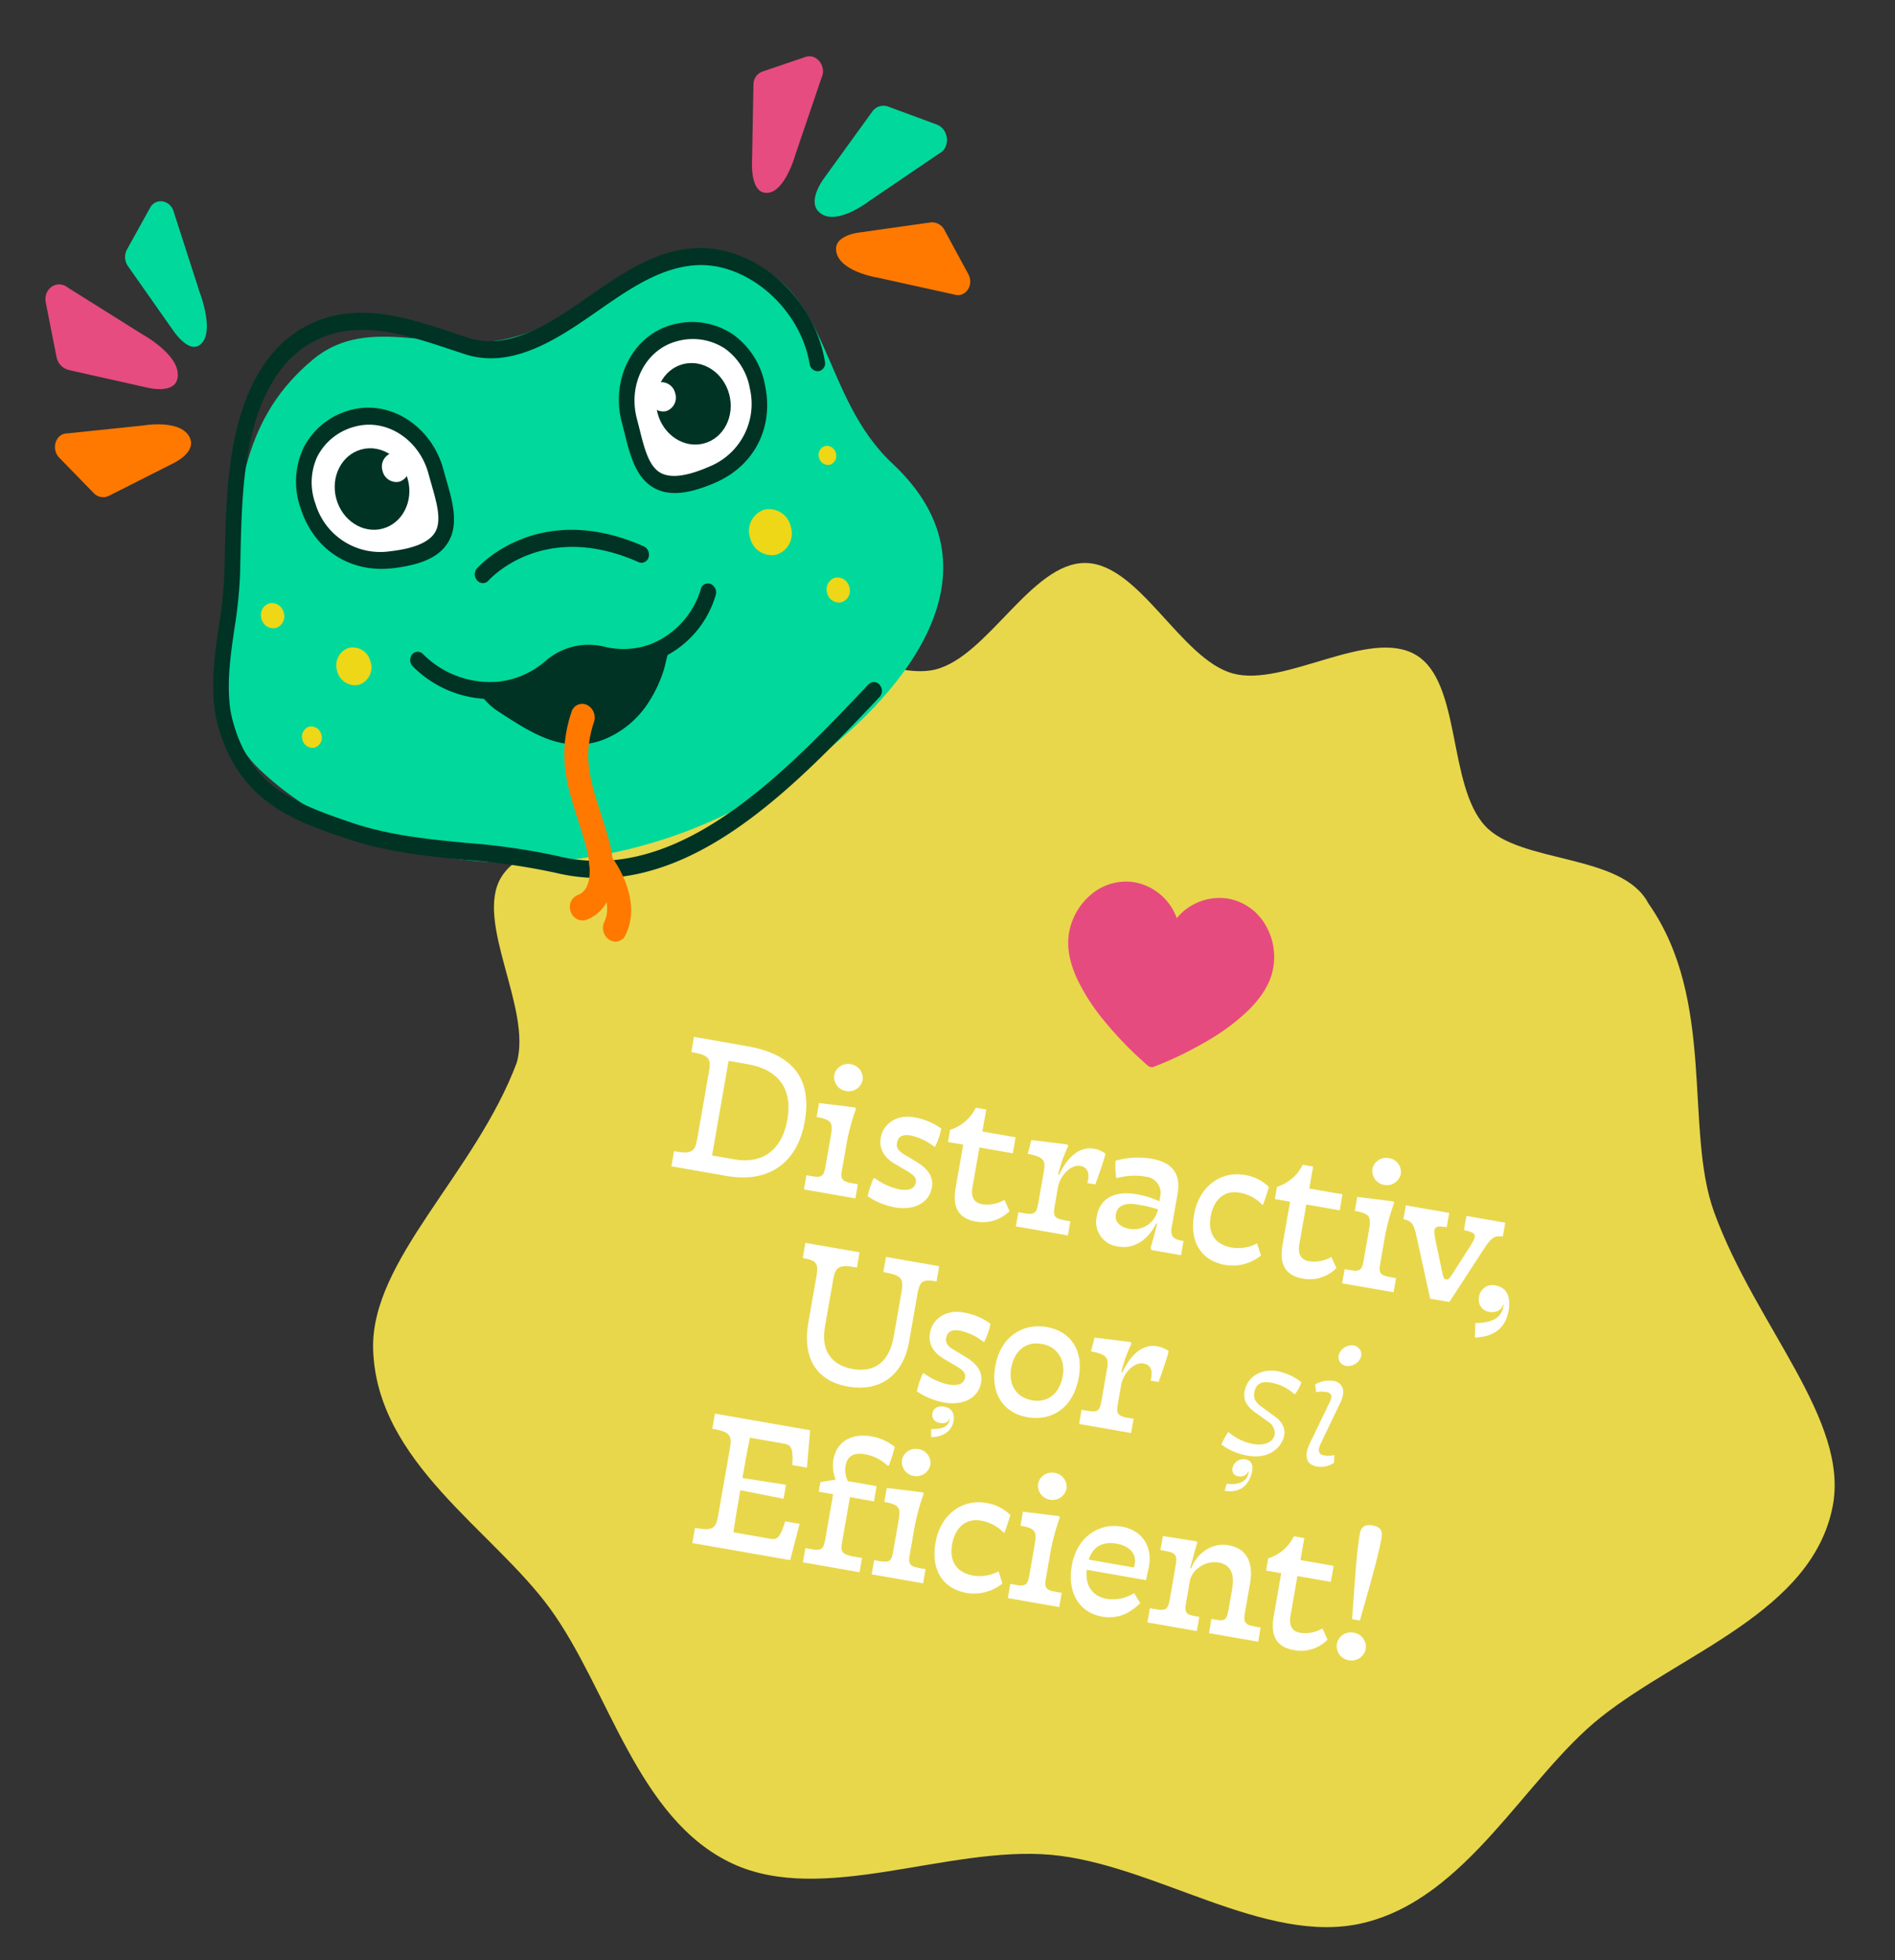 <svg xmlns="http://www.w3.org/2000/svg" width="442.899" height="457.957" viewBox="0 0 442.899 457.957">
  <rect x="0" y="0" width="442.899" height="457.957" fill="#333333" stroke="none"/>
  <g id="Group_213" data-name="Group 213" transform="translate(-3446.448 -6020)">
    <path id="Path_72" data-name="Path 72" d="M290.025,70.123c17.45,21.426,12.014,52.083,20.364,70.847,11.522,25.889,35.033,46.239,32.424,66.748-3.155,24.793-32.768,36.469-50.6,52.813C275.526,275.833,264,305.046,240,312.4c-22.3,6.832-49.462-10.386-73.6-10.852-24.27-.47-52.308,15.549-74.065,7.272-23.016-8.755-31.659-38.556-46.819-56.542C30.941,234.99,2.746,221.117.13,194.841c-2.059-20.692,20.852-42.52,28.761-69.035,2.821-12.817-12.235-32.255-6.613-43.049,5.955-11.438,30.279-9.7,38.741-18.73,8.693-9.281,5.358-33.335,16-39.934,10.737-6.66,30.961,6.995,42.952,3.217C132,23.519,140.724.751,153.285.018c12.58-.735,23.783,20.848,36.149,23.333,12.275,2.466,31.1-13.061,42.432-7.272,10.988,5.61,9.414,29.794,18.851,38.665,8.817,8.289,32.4,4.126,39.308,15.378" transform="matrix(0.998, 0.07, -0.07, 0.998, 3547.169, 6140.793)" fill="#e8d74b"/>
    <path id="Path_73" data-name="Path 73" d="M0,30.524l.37-3.585.472.049c3.869.4,4.434-.449,4.735-3.375L7.2,7.9c.3-2.926-.079-3.872-3.948-4.271L2.78,3.585,3.15,0,9.425.648,15.7,1.3C25.466,2.3,31.473,6.929,30.344,17.873c-1.012,9.813-7.368,15.021-17.37,13.989l-6.7-.691Zm14.577-2.642c5.944.613,10.867-2.265,11.686-10.19C27,10.518,23.391,6.236,16.125,5.486L11.6,5.018l-2.3,22.317Z" transform="matrix(0.998, 0.07, -0.07, 0.998, 3605.507, 6262.051)" fill="#fff"/>
    <path id="Path_74" data-name="Path 74" d="M9.07,19.685l-.478,4.624c-.253,2.452-.18,3.128,2.51,3.406l1.368.141L12.125,31.2,0,29.953.345,26.6l1.321.137c2.547.262,2.758-.384,3.011-2.836l.653-6.323c.356-3.443.349-4.3-3.567-4.707l.341-3.3,8.489.448.206.31A50.551,50.551,0,0,0,9.07,19.685M8.859.019a3.275,3.275,0,0,1,3.028,3.459A3.323,3.323,0,0,1,8.207,6.34a3.323,3.323,0,0,1-3.02-3.554A3.276,3.276,0,0,1,8.859.019" transform="matrix(0.998, 0.07, -0.07, 0.998, 3636.447, 6268.023)" fill="#fff"/>
    <path id="Path_75" data-name="Path 75" d="M7.322,17.092c2.17.224,3.522-.4,3.678-1.908.132-1.274-.952-1.863-2.766-2.765L6.192,11.4c-2.643-1.179-4.393-3.171-4.1-6C2.467,1.762,5.782-.328,9.368.042a14.636,14.636,0,0,1,6.685,2.216,17.872,17.872,0,0,1-1.162,4.316l-.235-.026a13.443,13.443,0,0,0-5.637-2.2c-1.511-.155-2.88.179-3.061,1.925-.146,1.416.786,2.086,2.2,2.755L10.238,10.1c3.27,1.577,4.845,3.409,4.577,6-.394,3.821-4.02,5.688-8.219,5.254A16.361,16.361,0,0,1,0,19.2a19.762,19.762,0,0,1,1.113-4.319l.283.029a14.929,14.929,0,0,0,5.926,2.185" transform="matrix(0.998, 0.07, -0.07, 0.998, 3650.586, 6280.339)" fill="#fff"/>
    <path id="Path_76" data-name="Path 76" d="M2.534,19.01,3.586,8.82,0,8.45.3,5.571A9.949,9.949,0,0,0,5.927,0L8.38.253,7.845,5.443l7.832.808-.39,3.775L7.409,9.214,6.439,18.6c-.254,2.454.771,3.609,2.517,3.789A8.065,8.065,0,0,0,14.1,21.014l1.361,2.525A8.693,8.693,0,0,1,7.72,26.506c-4.293-.443-5.624-3.25-5.186-7.5" transform="matrix(0.998, 0.07, -0.07, 0.998, 3668.606, 6278.398)" fill="#fff"/>
    <path id="Path_77" data-name="Path 77" d="M.346,17.022l1.368.141c2.69.277,2.9-.369,3.151-2.822l.692-6.7c.282-2.736.358-3.921-3.983-4.369L2.2,0l8.44.442L10.888.8A33.492,33.492,0,0,0,8.993,7.616l.235.023C11.3,2.37,14.188.713,16.924,1a6.135,6.135,0,0,1,2.763.953C19.442,3.4,18.8,5.911,17.833,9.291L15.945,9.1c.581-2.849-.616-3.737-1.937-3.872C11.839,5,9.455,7.759,9.158,10.638l-.424,4.1c-.253,2.452-.132,3.133,2.51,3.406l1.368.141-.345,3.348L0,20.372Z" transform="matrix(0.998, 0.07, -0.07, 0.998, 3685.307, 6286.219)" fill="#fff"/>
    <path id="Path_78" data-name="Path 78" d="M.041,14.469C.534,9.7,4.413,8.146,8.894,8.61a19.6,19.6,0,0,1,5.494,1.282L14.5,8.856a3.813,3.813,0,0,0-3.733-4.487,15.224,15.224,0,0,0-6.515.757l-.289.02a19.6,19.6,0,0,1-.445-4A19.065,19.065,0,0,1,11.918.1c5.1.525,7.051,3.3,6.6,7.69l-.828,8.021c-.195,1.886.487,2.672,2.516,2.882l.471.049-.346,3.35-6.982-.721-.24-.453c.638-2.938.628-2.843,1.128-5.843l-.189-.02c-1.408,3.477-4.339,6.467-8.537,6.034a5.774,5.774,0,0,1-5.469-6.62M8,16.815a5.81,5.81,0,0,0,6.165-4.751l.029-.285a32.007,32.007,0,0,0-4.641-.763c-3.443-.356-4.886.686-5.086,2.621-.166,1.6.939,2.91,3.534,3.178" transform="matrix(0.998, 0.07, -0.07, 0.998, 3703.742, 6289.814)" fill="#fff"/>
    <path id="Path_79" data-name="Path 79" d="M10.374,4.269c-4.01-.414-6.025,2.476-6.391,6.015-.414,4.01,1.522,6.5,5.486,6.909a9.33,9.33,0,0,0,5.77-1.408l1.1,2.784a10.631,10.631,0,0,1-8.108,2.787C2.8,20.8-.607,16.868.09,10.122.81,3.139,5.952-.48,11.1.051A10.215,10.215,0,0,1,17.09,2.482c-.325,1.3-.669,2.793-1.1,4.226l-.188-.02a9.526,9.526,0,0,0-5.425-2.42" transform="matrix(0.998, 0.07, -0.07, 0.998, 3726.148, 6293.687)" fill="#fff"/>
    <path id="Path_80" data-name="Path 80" d="M2.536,19.01,3.587,8.82,0,8.45.3,5.571A9.947,9.947,0,0,0,5.927,0L8.38.253,7.846,5.443l7.831.808-.39,3.775L7.409,9.214,6.439,18.6c-.253,2.454.772,3.609,2.518,3.789a8.066,8.066,0,0,0,5.148-1.376l1.361,2.525a8.694,8.694,0,0,1-7.745,2.967c-4.293-.443-5.625-3.25-5.186-7.5" transform="matrix(0.998, 0.07, -0.07, 0.998, 3745.003, 6291.722)" fill="#fff"/>
    <path id="Path_81" data-name="Path 81" d="M9.07,19.685l-.478,4.624c-.253,2.452-.179,3.128,2.51,3.406l1.368.141L12.125,31.2,0,29.954l.345-3.348,1.321.136c2.548.262,2.758-.384,3.011-2.836l.653-6.323c.356-3.443.348-4.3-3.567-4.706l.341-3.3,8.489.449.206.307A50.553,50.553,0,0,0,9.07,19.685M8.859.019a3.275,3.275,0,0,1,3.028,3.459A3.322,3.322,0,0,1,8.206,6.34,3.322,3.322,0,0,1,5.187,2.788,3.277,3.277,0,0,1,8.859.019" transform="matrix(0.998, 0.07, -0.07, 0.998, 3762.232, 6289.959)" fill="#fff"/>
    <path id="Path_82" data-name="Path 82" d="M0,3.257.336,0,10.575,1.057l-.347,3.348C7.1,4.18,7,4.693,7.872,7.835l2.169,7.615c.285.936.46,1.1.931,1.146.332.034.628-.078,1.1-.937l3.823-7c1.585-2.888,1.544-3.417-1.607-3.838l.345-3.35,9.152.944-.336,3.257c-1.849-.1-2.558.307-4.072,2.966L12.057,21.808l-4.53-.467L3.33,7.033C2.489,4.085,1.878,3.544,0,3.257" transform="matrix(0.998, 0.07, -0.07, 0.998, 3774.682, 6301.612)" fill="#fff"/>
    <path id="Path_83" data-name="Path 83" d="M6.3,4.343l-.141-.015C5.894,6.017,4.047,6.349,3.246,6.267A2.877,2.877,0,0,1,.449,2.88,3.131,3.131,0,0,1,4.224.027C6.629.276,7.893,2.362,7.562,5.57c-.438,4.246-3,6.413-7.436,6.908L0,9.079c5.476-.388,6.153-2.8,6.3-4.736" transform="matrix(0.998, 0.07, -0.07, 0.998, 3791.9, 6320.063)" fill="#fff"/>
    <path id="Path_84" data-name="Path 84" d="M2.364,18.564,3.475,7.809c.3-2.927.016-3.863-3.049-4.18L0,3.585.371,0l5,.517L6.74.659l6.416.662-.37,3.585-.518-.055c-3.916-.4-4.529.439-4.83,3.366L6.293,19.3c-.57,5.519,2.143,8.8,7.192,9.324s8.379-2.187,9-8.178l1.09-10.567c.3-2.928-.078-3.872-4.041-4.282l-.519-.054.37-3.584,6.417.662,1.132.117,5,.516-.37,3.585L31.186,6.8c-3.114-.321-3.584.537-3.885,3.464L26.165,21.259c-.837,8.115-6.038,12.3-13.538,11.524S1.518,26.774,2.364,18.564" transform="matrix(0.998, 0.07, -0.07, 0.998, 3634.313, 6310.369)" fill="#fff"/>
    <path id="Path_85" data-name="Path 85" d="M7.322,17.092c2.17.224,3.522-.4,3.678-1.908.132-1.274-.952-1.863-2.765-2.766L6.194,11.4c-2.645-1.18-4.394-3.171-4.1-6C2.466,1.761,5.782-.328,9.368.042a14.617,14.617,0,0,1,6.685,2.216,17.9,17.9,0,0,1-1.161,4.316l-.235-.026a13.435,13.435,0,0,0-5.638-2.2c-1.51-.157-2.88.18-3.06,1.926-.146,1.416.786,2.083,2.2,2.755L10.238,10.1c3.27,1.576,4.845,3.406,4.577,6-.394,3.821-4.021,5.689-8.219,5.256A16.359,16.359,0,0,1,0,19.2a19.931,19.931,0,0,1,1.113-4.321l.284.029a14.918,14.918,0,0,0,5.925,2.187M6.64,22.315c1.7.175,2.573,1.409,2.387,3.2-.248,2.406-2.217,3.92-4.954,4.112l-.14-1.874c3.55-.2,4.105-1.435,4.19-2.713l-.1-.01C7.864,26.159,6.519,26.26,6,26.205c-1.416-.146-2.139-.983-2.022-2.116.125-1.225,1.151-1.93,2.662-1.774" transform="matrix(0.998, 0.07, -0.07, 0.998, 3662.088, 6325.931)" fill="#fff"/>
    <path id="Path_86" data-name="Path 86" d="M.083,10.094C.795,3.2,5.662-.537,11.466.062c5.566.575,8.952,4.738,8.294,11.109-.735,7.122-5.411,10.837-11.4,10.219C2.98,20.835-.6,16.7.083,10.094m9.166,7.288c3.727.384,6.316-2.067,6.744-6.218.371-3.586-1.6-6.7-5.418-7.092-3.728-.386-6.312,2.02-6.741,6.17-.39,3.776,1.593,6.744,5.414,7.14" transform="matrix(0.998, 0.07, -0.07, 0.998, 3679.667, 6329.195)" fill="#fff"/>
    <path id="Path_87" data-name="Path 87" d="M.346,17.022l1.368.141c2.69.277,2.9-.369,3.152-2.823l.691-6.7c.283-2.736.357-3.921-3.983-4.369L2.2,0l8.44.442.25.359a33.419,33.419,0,0,0-1.9,6.815l.235.023C11.3,2.37,14.188.713,16.924.995a6.158,6.158,0,0,1,2.763.953C19.442,3.4,18.8,5.91,17.833,9.291L15.945,9.1c.58-2.85-.616-3.737-1.936-3.872C11.839,5,9.455,7.759,9.158,10.636l-.424,4.1c-.253,2.453-.132,3.134,2.51,3.407l1.368.14-.345,3.348L0,20.372Z" transform="matrix(0.998, 0.07, -0.07, 0.998, 3700.08, 6332.381)" fill="#fff"/>
    <path id="Path_88" data-name="Path 88" d="M7.125,17.395c4.01.413,5.058-1.432,5.143-2.711a3.292,3.292,0,0,0-1.949-2.824L7.943,10.375C5.508,9.026,4.376,7.527,4.533,5.541c.253-3.835,3.7-5.864,7.244-5.5A12.875,12.875,0,0,1,17.65,2.27a10.305,10.305,0,0,1-1.293,2.823l-.235-.024a11.039,11.039,0,0,0-5.492-2.238c-1.888-.194-3.638.15-3.812,2.754-.109,1.515.851,2.377,2.02,3.071l2.684,1.708c1.716.939,3.1,2.321,2.983,4.359-.158,2.464-2.581,6.076-8.2,5.5A13.863,13.863,0,0,1,0,18.043a19.647,19.647,0,0,1,1.355-2.96l.188.019a12.419,12.419,0,0,0,5.581,2.293M1.878,27.106c2.459.206,4.316-.7,4.75-2.132A6.031,6.031,0,0,0,6.835,23.9l-.141-.014a1.959,1.959,0,0,1-2.137,1.307,1.584,1.584,0,0,1-1.494-2.158,2.546,2.546,0,0,1,2.866-1.9c1.51.154,2.081,1.55,1.475,3.727-.759,2.736-2.676,4.205-5.889,3.922Z" transform="matrix(0.998, 0.07, -0.07, 0.998, 3733.17, 6339.493)" fill="#fff"/>
    <path id="Path_89" data-name="Path 89" d="M3.958,26.08a6.765,6.765,0,0,0,2.55-.212l0,1.811A5.425,5.425,0,0,1,2.486,28.79C.411,28.576-.9,26.915.735,23.127l3.925-9.848c.515-1.281-.093-1.868-.9-1.951a6.147,6.147,0,0,0-2.544.166L.828,9.738A6.375,6.375,0,0,1,4.859,8.58,2.6,2.6,0,0,1,7.51,11.524a7.305,7.305,0,0,1-.686,2.5L3.085,23.465c-.843,2.154.307,2.559.873,2.616M9.176.013a2.112,2.112,0,0,1,1.869,2.672A3.191,3.191,0,0,1,7.767,4.875,2.054,2.054,0,0,1,5.951,2.159,3.147,3.147,0,0,1,9.176.013" transform="matrix(0.998, 0.07, -0.07, 0.998, 3753.656, 6333.724)" fill="#fff"/>
    <path id="Path_90" data-name="Path 90" d="M0,30.525l.37-3.586.472.049c3.869.4,4.434-.449,4.736-3.373L7.2,7.9c.3-2.925-.078-3.871-3.947-4.27L2.78,3.585,3.151,0,9.426.647,25.608,2.319l-.14,8.758-3.443-.356-.08-2.009C21.665,6.345,21.08,6,19.617,5.848l-7.926-.817c-.421,3.151-.751,6.358-1.078,9.52l10.257.868-.34,3.3L10.316,17.428c-.341,3.3-.682,6.605-.928,9.919l8.727.9c1.133.117,2,.016,2.765-2.766l.4-1.533,3.4.351-1.6,8.607-16.8-1.733Z" transform="matrix(0.998, 0.07, -0.07, 0.998, 3610.4, 6350.076)" fill="#fff"/>
    <path id="Path_91" data-name="Path 91" d="M12.671,4.331c-2.642-.272-4.081.721-4.323,3.081a6.37,6.37,0,0,0,.786,3.467l6.794.7-.37,3.587L9.9,14.583,8.83,24.914C8.576,27.367,8.7,28.048,12,28.389l1.7.175-.347,3.349L0,30.536l.347-3.35,1.367.14c2.69.278,2.9-.368,3.154-2.822L5.933,14.173l-3.4-.35.233-2.267,3.519-.827a8.86,8.86,0,0,1-.859-4.62C5.912,1.44,9.769-.356,13.78.058a11.809,11.809,0,0,1,5.746,2.073A40.223,40.223,0,0,1,18.445,6.6l-.377-.039a10.184,10.184,0,0,0-5.4-2.225" transform="matrix(0.998, 0.07, -0.07, 0.998, 3636.24, 6354.572)" fill="#fff"/>
    <path id="Path_92" data-name="Path 92" d="M9.071,19.686l-.478,4.623c-.253,2.453-.18,3.129,2.509,3.407l1.368.141-.345,3.348L0,29.954l.345-3.348,1.322.137c2.547.262,2.757-.384,3.011-2.837l.652-6.322c.356-3.443.349-4.3-3.567-4.707l.341-3.3,8.49.448.206.31a50.486,50.486,0,0,0-1.729,9.358M8.86.019a3.274,3.274,0,0,1,3.027,3.459A3.322,3.322,0,0,1,8.207,6.34,3.323,3.323,0,0,1,5.188,2.787,3.275,3.275,0,0,1,8.86.019" transform="matrix(0.998, 0.07, -0.07, 0.998, 3652.273, 6357.956)" fill="#fff"/>
    <path id="Path_93" data-name="Path 93" d="M10.374,4.27c-4.009-.414-6.025,2.478-6.391,6.014-.414,4.01,1.522,6.5,5.485,6.909a9.338,9.338,0,0,0,5.773-1.406l1.1,2.784a10.632,10.632,0,0,1-8.108,2.786C2.8,20.8-.606,16.868.09,10.123.811,3.138,5.953-.479,11.095.051a10.216,10.216,0,0,1,6,2.432c-.325,1.3-.669,2.791-1.1,4.225L15.8,6.687A9.527,9.527,0,0,0,10.374,4.27" transform="matrix(0.998, 0.07, -0.07, 0.998, 3665.719, 6370.321)" fill="#fff"/>
    <path id="Path_94" data-name="Path 94" d="M9.071,19.686l-.477,4.623c-.254,2.453-.181,3.129,2.509,3.407l1.368.141-.347,3.348L0,29.954l.347-3.348,1.321.137c2.548.262,2.758-.384,3.011-2.837l.653-6.322c.355-3.443.348-4.3-3.568-4.707l.341-3.3,8.489.447.206.31a50.586,50.586,0,0,0-1.729,9.358M8.86.019a3.275,3.275,0,0,1,3.028,3.458A3.322,3.322,0,0,1,8.207,6.34,3.323,3.323,0,0,1,5.188,2.787,3.276,3.276,0,0,1,8.86.019" transform="matrix(0.998, 0.07, -0.07, 0.998, 3684.094, 6363.505)" fill="#fff"/>
    <path id="Path_95" data-name="Path 95" d="M.084,9.984C.8,3.047,5.837-.486,11.074.054c4.765.493,7.5,4.017,7.009,8.782-.078.755-.3,2.02-.482,3.288L3.636,10.683c-.122,3.944,1.9,6.109,5.246,6.454a9.473,9.473,0,0,0,6.194-1.792l1.579,2.261c-1.871,1.952-4.39,4.172-8.635,3.733C2.311,20.752-.539,16.022.084,9.984m14.51-.6a4.371,4.371,0,0,0,.139-.892c.253-2.453-1.629-4.078-4.554-4.379-3.162-.327-5.435.917-6.248,4.17Z" transform="matrix(0.998, 0.07, -0.07, 0.998, 3697.561, 6375.869)" fill="#fff"/>
    <path id="Path_96" data-name="Path 96" d="M.345,17.025l1.368.14c2.69.277,2.9-.369,3.152-2.822L5.6,7.265c.3-2.924.224-3.551-2.7-3.853L1.856,3.3,2.2,0l7.941.678.16.3c-.613,2.7-.841,4.444-1.246,6.069l.235.026c.93-3.005,3.863-6.468,8.439-6s6,4.2,5.576,8.349l-.7,6.747c-.253,2.452-.132,3.134,2.51,3.406l1.367.14-.345,3.349-11.606-1.2.346-3.35,1.18.122c2.217.23,2.427-.417,2.681-2.871l.476-4.623c.424-4.105-1.275-5.664-3.586-5.9C12.56,4.933,9.5,7.336,9.221,10.024l-.487,4.718c-.253,2.453-.179,3.129,2.086,3.363L12,18.227l-.345,3.349L0,20.374Z" transform="matrix(0.998, 0.07, -0.07, 0.998, 3716.042, 6378.75)" fill="#fff"/>
    <path id="Path_97" data-name="Path 97" d="M2.534,19.01,3.586,8.818,0,8.449.3,5.57A9.945,9.945,0,0,0,5.927,0L8.38.253,7.845,5.442l7.831.808-.388,3.775L7.407,9.213,6.438,18.6c-.253,2.453.773,3.608,2.518,3.788a8.081,8.081,0,0,0,5.149-1.375l1.36,2.524A8.691,8.691,0,0,1,7.72,26.506c-4.293-.443-5.624-3.251-5.186-7.5" transform="matrix(0.998, 0.07, -0.07, 0.998, 3742.938, 6378.535)" fill="#fff"/>
    <path id="Path_98" data-name="Path 98" d="M3.75,25.317a3.309,3.309,0,0,1,3.061,3.6,3.344,3.344,0,0,1-3.733,2.907A3.343,3.343,0,0,1,.017,28.22a3.311,3.311,0,0,1,3.733-2.9m-.2-23.054C3.744.424,4.661-.148,6.407.031S8.883,1,8.7,2.749c-.434,4.2-2,11.522-3.7,19.645L3.166,22.2c0-8.3-.041-15.788.388-19.941" transform="matrix(0.998, 0.07, -0.07, 0.998, 3760.858, 6375.949)" fill="#fff"/>
    <path id="Path_99" data-name="Path 99" d="M21.309,42.83a1.42,1.42,0,0,1-.685-.262A84.7,84.7,0,0,1,9.909,33.045a48.052,48.052,0,0,1-7.141-9.432C.627,19.742-.28,16.138.075,12.9A14.986,14.986,0,0,1,4.906,3.313,12.528,12.528,0,0,1,14.617.066,12.941,12.941,0,0,1,24.934,7.718,12.941,12.941,0,0,1,36.6,2.334a12.6,12.6,0,0,1,8.526,4.714,14.775,14.775,0,0,1,3.085,10.839c-.354,3.231-2,6.566-4.893,9.912a48.664,48.664,0,0,1-8.905,7.773,84.973,84.973,0,0,1-12.372,7.14,1.405,1.405,0,0,1-.728.118" transform="matrix(0.998, 0.07, -0.07, 0.998, 3697.136, 6225.079)" fill="#e64b80"/>
    <rect id="Rectangle_33" data-name="Rectangle 33" width="343.013" height="314.001" transform="matrix(0.998, 0.07, -0.07, 0.998, 3547.169, 6140.793)" fill="none"/>
    <path id="Path_138" data-name="Path 138" d="M164.947,60.613c20.037,32.116-13.311,53.777-38.351,63.316-28.39,10.814-60.581,10.63-88.362-2.446-13.719-6.456-26.271-16.405-34.676-30.2s.113-26.57,4.894-42.549C14.924,27.1,21.643,10.663,40.48,2.028c15.53-7.12,28.879,6.765,45.687,7.126,19.371.416,40.54-13.693,57.425-3.182,18.023,11.22,9.251,35.241,21.355,54.642" transform="matrix(0.966, -0.259, 0.259, 0.966, 3480.006, 6112.493)" fill="#00d99b"/>
    <path id="Path_139" data-name="Path 139" d="M0,4.559c-.093-.251,2.322.85,2.484.634C3.2,4.249,4.7,4.141,5.71,4.047c2.928-.268,5.831.271,8.754.271L23.236,0s14.423,4.618,21.6,7.054c-.007,0-1.641,3.016-1.748,3.187a31.083,31.083,0,0,1-5.481,6.56A22.263,22.263,0,0,1,25,22.547a17.3,17.3,0,0,1-6.847-.7C11.965,19.881,7.523,14.722,3.113,9.851A15.272,15.272,0,0,1,0,4.559" transform="matrix(0.966, -0.259, 0.259, 0.966, 3557.391, 6177.557)" fill="#003324"/>
    <path id="Path_140" data-name="Path 140" d="M38.827,12.848a1.689,1.689,0,0,1-1.067-.386C18.925-2.751,3.392,7.143,2.74,7.571A1.719,1.719,0,0,1,.257,6.878a2.126,2.126,0,0,1,.62-2.744C1.61,3.647,19.059-7.608,39.9,9.225a2.147,2.147,0,0,1,.4,2.8,1.76,1.76,0,0,1-1.465.822" transform="matrix(0.966, -0.259, 0.259, 0.966, 3555.979, 6149.08)" fill="#003324"/>
    <path id="Path_141" data-name="Path 141" d="M53.61,16.526a22.046,22.046,0,0,1-10.565-2.76,12.013,12.013,0,0,0-11.052-.215,23.551,23.551,0,0,1-13.479,2.163A25.8,25.8,0,0,1,.3,3.1,2.137,2.137,0,0,1,.82.328,1.709,1.709,0,0,1,3.328.907,22.154,22.154,0,0,0,18.972,11.738,20.255,20.255,0,0,0,30.555,9.872a15.313,15.313,0,0,1,14.094.3,18.48,18.48,0,0,0,10.474,2.28A19.89,19.89,0,0,0,69.991,3a1.7,1.7,0,0,1,2.52-.5,2.14,2.14,0,0,1,.456,2.788A23.487,23.487,0,0,1,55.409,16.448q-.9.077-1.8.078" transform="matrix(0.966, -0.259, 0.259, 0.966, 3541.87, 6172.821)" fill="#003324"/>
    <path id="Path_142" data-name="Path 142" d="M0,9.691,1.878,0,5.3.049,7.294,10Z" transform="matrix(0.966, -0.259, 0.259, 0.966, 3577.032, 6174.9)" fill="#003324"/>
    <path id="Path_143" data-name="Path 143" d="M8.089,4.474A4.275,4.275,0,0,1,4.044,8.948,4.275,4.275,0,0,1,0,4.474,4.275,4.275,0,0,1,4.044,0,4.275,4.275,0,0,1,8.089,4.474" transform="matrix(0.966, -0.259, 0.259, 0.966, 3524.085, 6172.415)" fill="#edd717"/>
    <path id="Path_144" data-name="Path 144" d="M5.385,2.979A2.846,2.846,0,0,1,2.692,5.958,2.846,2.846,0,0,1,0,2.979,2.846,2.846,0,0,1,2.692,0,2.846,2.846,0,0,1,5.385,2.979" transform="matrix(0.966, -0.259, 0.259, 0.966, 3506.788, 6161.67)" fill="#edd717"/>
    <path id="Path_145" data-name="Path 145" d="M4.566,2.525A2.413,2.413,0,0,1,2.283,5.049,2.413,2.413,0,0,1,0,2.525,2.413,2.413,0,0,1,2.283,0,2.413,2.413,0,0,1,4.566,2.525" transform="matrix(0.966, -0.259, 0.259, 0.966, 3516.483, 6190.391)" fill="#edd717"/>
    <path id="Path_146" data-name="Path 146" d="M9.857,5.452A5.21,5.21,0,0,1,4.929,10.9,5.21,5.21,0,0,1,0,5.452,5.21,5.21,0,0,1,4.929,0,5.21,5.21,0,0,1,9.857,5.452" transform="matrix(0.966, -0.259, 0.259, 0.966, 3620.337, 6140.349)" fill="#edd717"/>
    <path id="Path_147" data-name="Path 147" d="M4.072,2.252A2.152,2.152,0,0,1,2.036,4.5,2.152,2.152,0,0,1,0,2.252,2.152,2.152,0,0,1,2.036,0,2.152,2.152,0,0,1,4.072,2.252" transform="matrix(0.966, -0.259, 0.259, 0.966, 3637.287, 6124.759)" fill="#edd717"/>
    <path id="Path_148" data-name="Path 148" d="M5.359,2.965A2.833,2.833,0,0,1,2.68,5.929,2.833,2.833,0,0,1,0,2.965,2.833,2.833,0,0,1,2.68,0,2.833,2.833,0,0,1,5.359,2.965" transform="matrix(0.966, -0.259, 0.259, 0.966, 3639.004, 6155.688)" fill="#edd717"/>
    <path id="Path_149" data-name="Path 149" d="M88.387,144.406A43.176,43.176,0,0,1,67.4,139.181a151.847,151.847,0,0,0-19.507-8.367c-8.508-3.186-17.3-6.479-25.4-11.864C11.372,111.558-.121,103.915,0,84.792A29.232,29.232,0,0,1,.61,79.316c1.132-5.83,3.443-11.2,5.678-16.4a102.974,102.974,0,0,0,4.475-11.686l.694-2.391c1.857-6.4,3.776-13.024,6.229-19.354C24.808,11.109,34.89,1.224,47.654.1,58.737-.877,68.179,5.35,77.307,11.368c.923.609,1.84,1.213,2.752,1.8,7.728,5.018,17.96,2.049,26.942-1.127.923-.326,1.849-.66,2.777-.994,8.629-3.111,17.554-6.327,26.647-4.469,13.727,2.806,24.075,18.149,22.6,33.5a1.869,1.869,0,0,1-1.993,1.781,1.962,1.962,0,0,1-1.61-2.2c1.262-13.124-7.922-26.739-19.654-29.137-8.19-1.673-16.666,1.382-24.865,4.338-.935.337-1.868.673-2.8,1-9.73,3.44-20.866,6.618-29.88.766-.92-.6-1.843-1.206-2.773-1.819C66.812,9.115,57.885,3.232,47.94,4.1c-11.316.994-20.374,10.067-26.923,26.967-2.385,6.157-4.279,12.686-6.11,19l-.7,2.4A106.365,106.365,0,0,1,9.56,64.639C7.315,69.857,5.2,74.785,4.151,80.157a25.1,25.1,0,0,0-.527,4.663c-.1,15.7,7.765,22.072,20.731,30.694,7.764,5.163,16.373,8.386,24.7,11.5A154.456,154.456,0,0,1,69,135.584c25.28,13.749,55.814-4.991,80.346-20.048a1.727,1.727,0,0,1,2.464.78,2.12,2.12,0,0,1-.705,2.725c-18.929,11.617-41.329,25.362-62.717,25.364" transform="matrix(0.966, -0.259, 0.259, 0.966, 3475.254, 6106.964)" fill="#003324"/>
    <path id="Path_150" data-name="Path 150" d="M2.768,49.082a2.9,2.9,0,0,1-2.76-2.827,2.984,2.984,0,0,1,2.548-3.294c4.666-.4,4.89-8.558,4.848-11.047-.035-2.022-.129-3.94-.218-5.8-.417-8.573-.777-15.977,5.079-24.859a2.6,2.6,0,0,1,3.872-.67,3.282,3.282,0,0,1,.605,4.283c-4.694,7.119-4.412,12.907-4.023,20.917.093,1.907.189,3.88.225,6.008.172,10.111-3.644,16.73-9.96,17.275-.073.006-.145.009-.218.009" transform="matrix(0.966, -0.259, 0.259, 0.966, 3567.848, 6188.302)" fill="#ff7900"/>
    <path id="Path_151" data-name="Path 151" d="M2.771,21.805A2.625,2.625,0,0,1,.852,20.95a3.3,3.3,0,0,1-.078-4.333c3.735-4.3.405-12.116.37-12.194A3.222,3.222,0,0,1,2.4.318,2.655,2.655,0,0,1,6.113,1.71c.212.474,5.117,11.714-1.344,19.154a2.638,2.638,0,0,1-2,.942" transform="matrix(0.966, -0.259, 0.259, 0.966, 3582.628, 6219.578)" fill="#ff7900"/>
    <path id="Path_152" data-name="Path 152" d="M18.7,28.766,1.969,20A3.886,3.886,0,0,1,.009,16.274L.877,3.4C1.1.119,4.81-1.2,6.723,1.315L20.7,16.359s7.968,7.561,5.178,12.346c-1.366,2.343-4.906,1.254-7.183.061" transform="matrix(0.966, -0.259, 0.259, 0.966, 3455.425, 6087.639)" fill="#e64c80"/>
    <path id="Path_153" data-name="Path 153" d="M6.564,30.1.23,12.793A3.735,3.735,0,0,1,.993,8.957L8.758.912c1.979-2.051,5.21-.406,5.088,2.591l.986,19.643S15.96,33.66,11.418,34.965c-2.224.64-3.992-2.506-4.854-4.862" transform="matrix(0.966, -0.259, 0.259, 0.966, 3472.839, 6069.919)" fill="#00d99b"/>
    <path id="Path_154" data-name="Path 154" d="M25.905,13.236,9.317,16.7a3.024,3.024,0,0,1-3.25-1.582L.463,5.112C-.965,2.562,1.13-.618,3.762.1l17.6,2.8s9.541.847,9.805,6.03c.129,2.537-3.009,3.836-5.266,4.306" transform="matrix(0.966, -0.259, 0.259, 0.966, 3458.547, 6122.146)" fill="#ff7900"/>
    <path id="Path_155" data-name="Path 155" d="M3.678,12.862,18.6.738A3.174,3.174,0,0,1,22.493.6l9.83,6.958c2.5,1.774,1.8,6.016-1.117,6.681L12.6,20.705S2.8,24.871.316,19.882C-.9,17.441,1.648,14.511,3.678,12.862" transform="matrix(0.966, -0.259, 0.259, 0.966, 3632.173, 6050.16)" fill="#00d99b"/>
    <path id="Path_156" data-name="Path 156" d="M6.272.093,23.05,2.146a3.255,3.255,0,0,1,2.689,2.565l2.714,11.381c.692,2.9-2.152,5.263-4.478,3.721l-16.1-8.367S-1.021,7.552.1,2.508C.645.04,3.988-.186,6.272.093" transform="matrix(0.966, -0.259, 0.259, 0.966, 3641.105, 6075.873)" fill="#ff7900"/>
    <path id="Path_157" data-name="Path 157" d="M.586,20.915,5.708,3.123A3.212,3.212,0,0,1,8.511.71l10.621-.7C21.84-.172,23.375,3.377,21.55,5.6L10.966,21.405s-5.2,8.886-9.454,6.68c-2.08-1.079-1.623-4.749-.925-7.171" transform="matrix(0.966, -0.259, 0.259, 0.966, 3616.22, 6038.249)" fill="#e64c80"/>
    <path id="Path_158" data-name="Path 158" d="M31.011,17.12A17.72,17.72,0,0,1,15.534,34.24C-1.783,36.873.056,26.575.056,17.12S6.986,0,15.534,0,31.567,6.329,31.011,17.12" transform="matrix(0.966, -0.259, 0.259, 0.966, 3589.073, 6101.835)" fill="#fff"/>
    <path id="Path_159" data-name="Path 159" d="M12.334,38.671c-4.052,0-6.972-.979-9.01-2.983-3.478-3.418-3.386-8.847-3.3-14.1.014-.822.028-1.647.028-2.466C.057,8.579,7.813,0,17.345,0A17.158,17.158,0,0,1,30.476,5.864a18.662,18.662,0,0,1,4.155,13.375c-.517,10.042-7.206,17.5-17.038,18.99a35.127,35.127,0,0,1-5.258.442M17.345,4.008C9.81,4.008,3.68,10.79,3.68,19.125c0,.844-.014,1.694-.028,2.542C3.574,26.21,3.5,30.5,5.731,32.693c1.925,1.894,5.75,2.42,11.367,1.567A15.806,15.806,0,0,0,31.014,19.011h0A14.5,14.5,0,0,0,27.841,8.617a13.689,13.689,0,0,0-10.5-4.608" transform="matrix(0.966, -0.259, 0.259, 0.966, 3586.804, 6100.369)" fill="#003324"/>
    <path id="Path_160" data-name="Path 160" d="M17.319,9.58c0,5.29-3.877,9.58-8.66,9.58S0,14.87,0,9.58,3.877,0,8.659,0s8.66,4.289,8.66,9.58" transform="matrix(0.966, -0.259, 0.259, 0.966, 3597.663, 6107.34)" fill="#003324"/>
    <path id="Path_161" data-name="Path 161" d="M6.265,3.465A3.312,3.312,0,0,1,3.133,6.931,3.312,3.312,0,0,1,0,3.465,3.312,3.312,0,0,1,3.133,0,3.312,3.312,0,0,1,6.265,3.465" transform="matrix(0.966, -0.259, 0.259, 0.966, 3597.308, 6110.178)" fill="#fff"/>
    <path id="Path_162" data-name="Path 162" d="M.029,17.12A17.72,17.72,0,0,0,15.506,34.24c17.317,2.633,15.477-7.665,15.477-17.12S24.054,0,15.506,0-.527,6.329.029,17.12" transform="matrix(0.966, -0.259, 0.259, 0.966, 3513.99, 6121.737)" fill="#fff"/>
    <path id="Path_163" data-name="Path 163" d="M22.329,38.671a35.117,35.117,0,0,1-5.257-.442C7.239,36.734.551,29.28.032,19.239A18.66,18.66,0,0,1,4.187,5.864,17.159,17.159,0,0,1,17.319,0c9.533,0,17.288,8.579,17.288,19.124,0,.819.014,1.644.028,2.467.089,5.25.181,10.68-3.3,14.1-2.039,2-4.96,2.983-9.011,2.983M3.65,19.01A15.806,15.806,0,0,0,17.565,34.258c5.616.854,9.44.328,11.367-1.566,2.23-2.193,2.157-6.484,2.08-11.027-.014-.847-.028-1.7-.028-2.542,0-8.335-6.131-15.115-13.665-15.115a13.689,13.689,0,0,0-10.5,4.608A14.5,14.5,0,0,0,3.65,19.01Z" transform="matrix(0.966, -0.259, 0.259, 0.966, 3511.721, 6120.271)" fill="#003324"/>
    <path id="Path_164" data-name="Path 164" d="M0,9.58c0,5.29,3.877,9.58,8.66,9.58s8.659-4.289,8.659-9.58S13.443,0,8.66,0,0,4.289,0,9.58" transform="matrix(0.966, -0.259, 0.259, 0.966, 3522.554, 6127.249)" fill="#003324"/>
    <path id="Path_165" data-name="Path 165" d="M0,3.465A3.311,3.311,0,0,0,3.133,6.93,3.311,3.311,0,0,0,6.265,3.465,3.312,3.312,0,0,0,3.133,0,3.312,3.312,0,0,0,0,3.465" transform="matrix(0.966, -0.259, 0.259, 0.966, 3534.96, 6126.668)" fill="#fff"/>
    <rect id="Rectangle_47" data-name="Rectangle 47" width="220.194" height="194.78" transform="matrix(0.966, -0.259, 0.259, 0.966, 3446.448, 6076.99)" fill="none"/>
  </g>
</svg>
